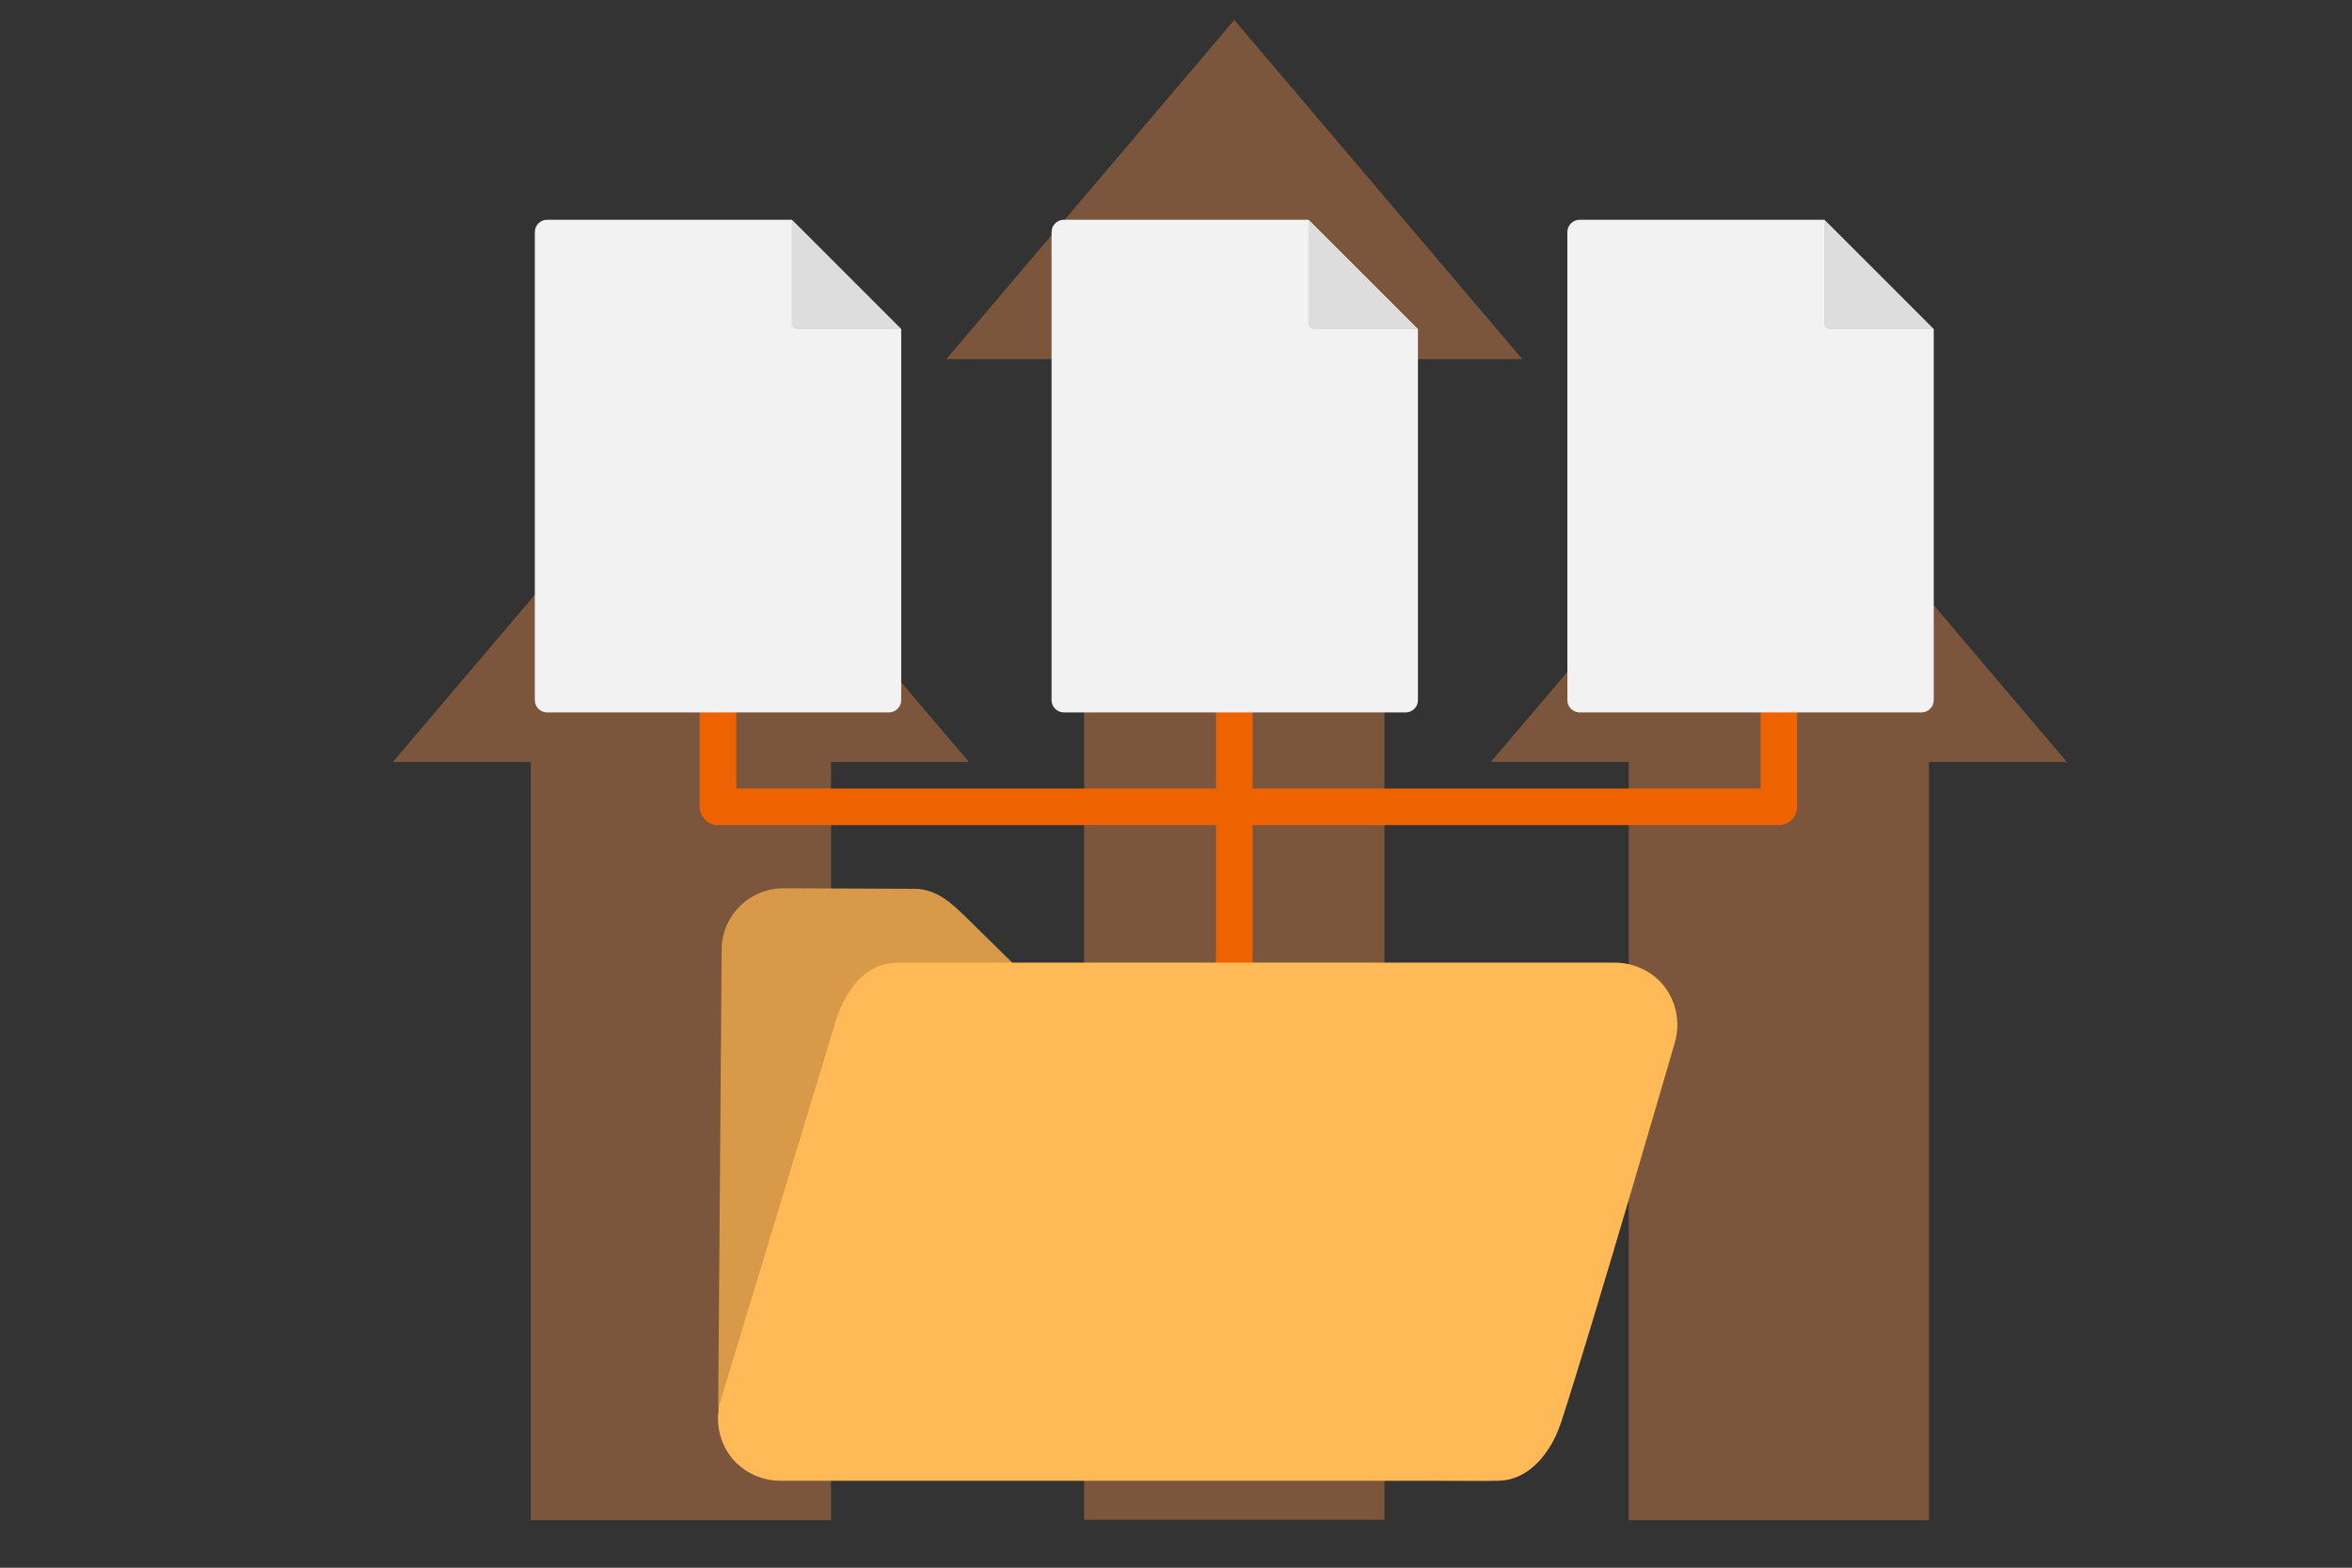 <?xml version="1.0" encoding="UTF-8"?>
<svg xmlns="http://www.w3.org/2000/svg" id="Ebene_1" version="1.1" viewBox="0 0 1799.955 1200">
  <rect x="0" y="0" width="1799.955" height="1200" fill="#333333" stroke="none"/>
  <polygon points="1164.95 274.881 944.587 15.295 724.224 274.881 829.684 274.881 829.684 1163.308 1059.49 1163.308 1059.49 274.881 1164.95 274.881" style="fill: #ed8d4c; isolation: isolate; opacity: .39;"></polygon>
  <polygon points="741.421 583.21 521.059 323.624 300.696 583.21 406.156 583.21 406.156 1163.637 635.961 1163.637 635.961 583.21 741.421 583.21" style="fill: #ed8d4c; isolation: isolate; opacity: .39;"></polygon>
  <polygon points="1581.702 583.21 1361.339 323.624 1140.977 583.21 1246.437 583.21 1246.437 1163.637 1476.242 1163.637 1476.242 583.21 1581.702 583.21" style="fill: #ed8d4c; isolation: isolate; opacity: .39;"></polygon>
  <polyline points="944.587 935.143 944.587 617.583 549.49 617.583 549.49 545.326" style="fill: none; stroke: #ee6300; stroke-linecap: round; stroke-linejoin: round; stroke-width: 28px;"></polyline>
  <polyline points="1361.339 545.326 1361.339 617.583 944.587 617.583 944.587 545.326" style="fill: none; stroke: #ee6300; stroke-linecap: round; stroke-linejoin: round; stroke-width: 28px;"></polyline>
  <g>
    <g>
      <path d="M689.684,252.018v283.884c0,5.205-4.219,9.424-9.424,9.424h-261.54c-5.205,0-9.424-4.219-9.424-9.424V177.64c0-5.205,4.219-9.424,9.424-9.424h187.162" style="fill: #f2f2f2; fill-rule: evenodd;"></path>
      <path d="M689.684,252.018h-79.441c-2.409,0-4.361-1.953-4.361-4.361v-79.441l83.802,83.802Z" style="fill: #ddd; fill-rule: evenodd;"></path>
    </g>
    <g>
      <path d="M1085.133,252.018v283.884c0,5.205-4.219,9.424-9.424,9.424h-261.54c-5.205,0-9.424-4.219-9.424-9.424V177.64c0-5.205,4.219-9.424,9.424-9.424h187.162" style="fill: #f2f2f2; fill-rule: evenodd;"></path>
      <path d="M1085.133,252.018h-79.441c-2.409,0-4.361-1.953-4.361-4.361v-79.441l83.802,83.802Z" style="fill: #ddd; fill-rule: evenodd;"></path>
    </g>
    <g>
      <path d="M1479.879,252.018v283.884c0,5.205-4.219,9.424-9.424,9.424h-261.54c-5.205,0-9.424-4.219-9.424-9.424V177.64c0-5.205,4.219-9.424,9.424-9.424h187.162" style="fill: #f2f2f2; fill-rule: evenodd;"></path>
      <path d="M1479.879,252.018h-79.441c-2.409,0-4.361-1.953-4.361-4.361v-79.441l83.802,83.802Z" style="fill: #ddd; fill-rule: evenodd;"></path>
    </g>
  </g>
  <g>
    <path d="M840.628,784.576l299.489,1.222c31.6.224,57.001,25.759,56.86,57.159l-1.766,233.795c-.315,31.407-26.111,56.744-57.72,56.693l-530.968-2.167c-31.601-.224-57.003-25.76-56.862-57.161l2.626-347.647c.265-25.804,21.473-46.611,47.443-46.546l100.0.408c16.59.068,27.797,10.25,39.559,21.766l61.78,60.711c11.763,11.567,22.97,21.698,39.559,21.766l-0.0 0Z" style="fill: #d89a48; fill-rule: evenodd;"></path>
    <path d="M1145.71,1133.445h-548.278c-10.239,0-19.751-3.141-27.641-8.52-17.106-11.661-24.205-33.422-18.198-53.234l86.402-284.963c6.925-25.477,22.134-49.886,49.437-49.886h548.278c10.239,0,19.751,3.141,27.641,8.52,17.106,11.661,24.205,33.422,18.198,53.234,0,0-63.099,217.519-86.582,289.257-7.225,22.07-23.387,45.591-49.256,45.591Z" style="fill: #ffba57; fill-rule: evenodd;"></path>
  </g>
</svg>
